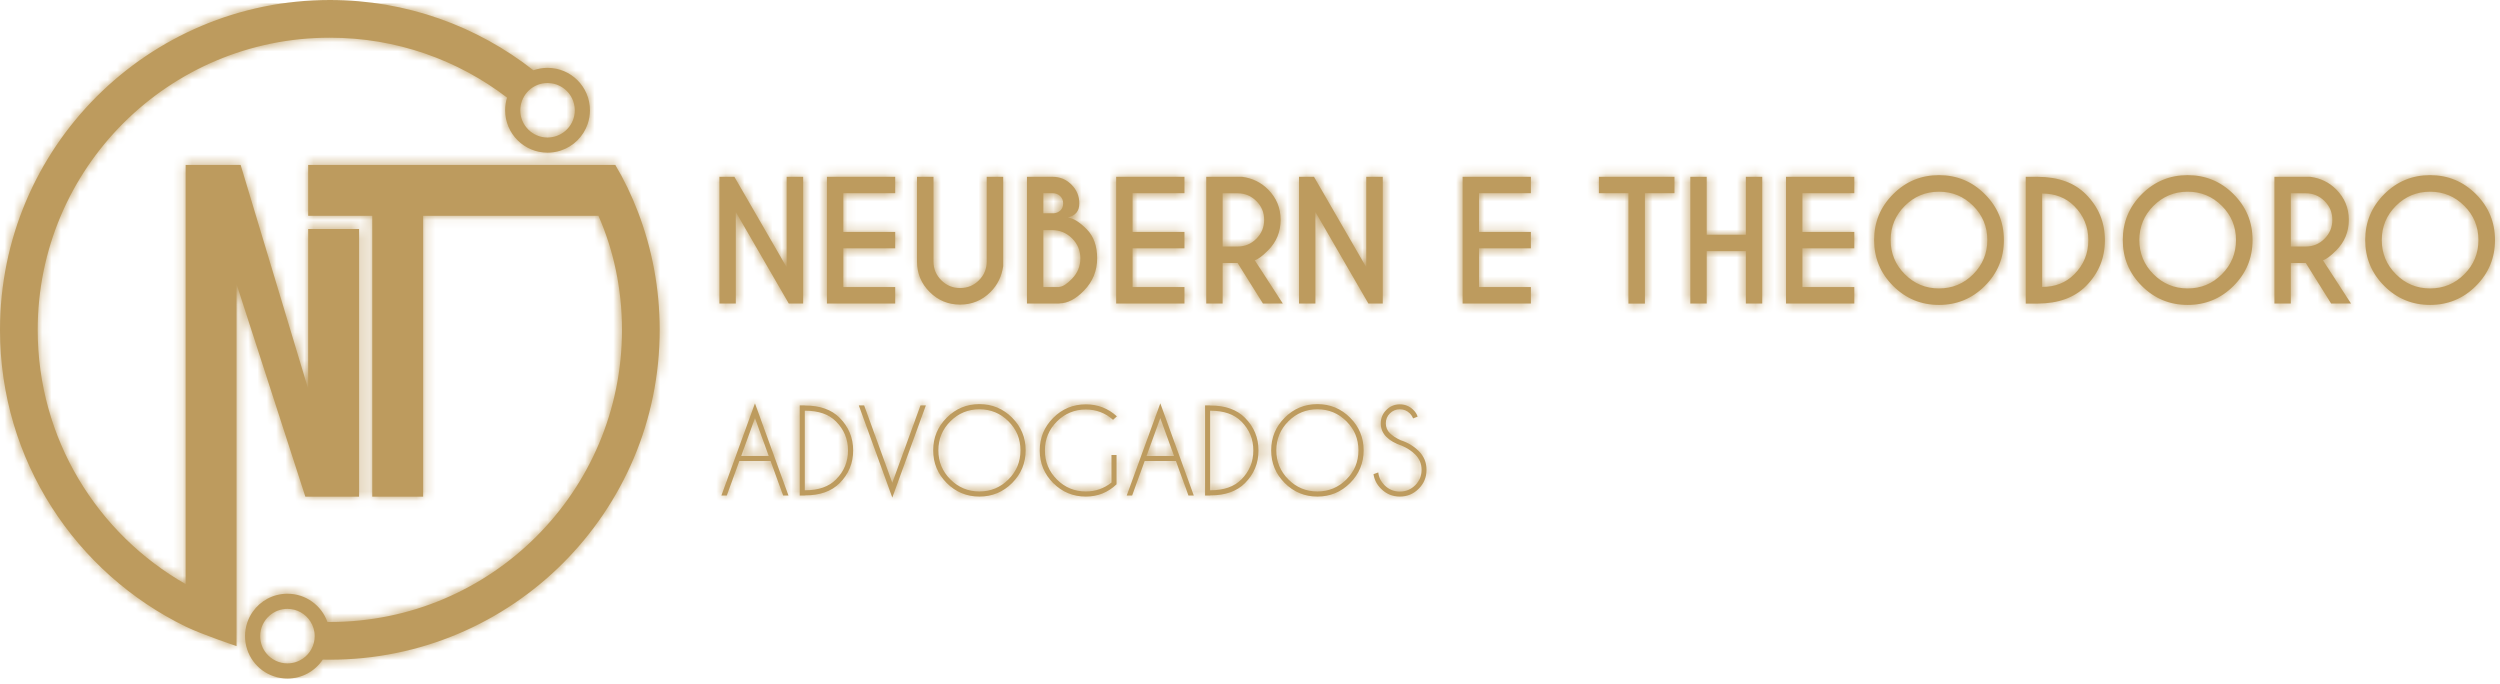 <?xml version="1.0" encoding="UTF-8"?>
<svg width="267px" height="73px" viewBox="0 0 267 73" version="1.1" xmlns="http://www.w3.org/2000/svg" xmlns:xlink="http://www.w3.org/1999/xlink">
    <!-- Generator: Sketch 56.3 (81716) - https://sketch.com -->
    <title>Rectangle Copy 10</title>
    <desc>Created with Sketch.</desc>
    <defs>
        <path d="M76.833,18.884 L78.433,18.884 L84.016,28.546 L84.016,18.884 L85.777,18.884 L85.777,32.421 L84.245,32.421 L78.584,22.64 L78.584,32.421 L76.833,32.421 L76.833,18.884 Z M95.608,18.884 L95.608,20.635 L90.066,20.635 L90.066,24.773 L95.608,24.773 L95.608,26.524 L90.066,26.524 L90.066,30.661 L95.608,30.661 L95.608,32.421 L88.315,32.421 L88.315,18.884 L95.608,18.884 Z M105.381,18.884 L107.141,18.884 L107.141,28.419 C106.989,29.508 106.541,30.428 105.796,31.177 C104.893,32.08 103.808,32.532 102.538,32.532 C101.269,32.532 100.184,32.082 99.285,31.182 C98.385,30.282 97.936,29.198 97.936,27.929 L97.936,18.884 L99.696,18.884 L99.696,27.929 C99.696,28.707 99.974,29.374 100.529,29.93 C101.085,30.485 101.755,30.763 102.538,30.763 C103.328,30.763 104,30.487 104.552,29.934 C105.104,29.381 105.381,28.713 105.381,27.929 L105.381,18.884 Z M111.43,24.578 L111.43,30.662 L113.148,30.662 L113.148,30.636 C113.509,30.614 113.957,30.323 114.494,29.765 C115.086,29.155 115.382,28.431 115.382,27.59 C115.382,26.761 115.087,26.052 114.498,25.462 C113.909,24.873 113.199,24.578 112.37,24.578 L111.43,24.578 Z M111.43,20.635 L111.43,22.776 L112.573,22.776 C112.832,22.753 113.055,22.655 113.242,22.48 C113.444,22.293 113.546,22.042 113.546,21.727 C113.546,21.411 113.44,21.15 113.228,20.944 C113.017,20.738 112.747,20.635 112.421,20.635 L111.43,20.635 Z M112.421,18.884 C113.204,18.884 113.876,19.161 114.434,19.718 C114.992,20.273 115.272,20.943 115.272,21.727 C115.272,22.534 114.866,23.033 114.053,23.224 C114.64,23.309 115.307,23.727 116.055,24.477 C116.802,25.227 117.176,26.264 117.176,27.59 C117.176,28.916 116.71,30.061 115.78,31.026 C114.905,31.934 114.028,32.393 113.148,32.405 L113.148,32.421 L109.68,32.421 L109.68,18.884 L112.421,18.884 Z M126.5,18.884 L126.5,20.635 L120.958,20.635 L120.958,24.773 L126.5,24.773 L126.5,26.524 L120.958,26.524 L120.958,30.661 L126.5,30.661 L126.5,32.421 L119.207,32.421 L119.207,18.884 L126.5,18.884 Z M130.578,20.644 L130.578,26.329 L132.177,26.329 C132.957,26.329 133.623,26.052 134.179,25.496 C134.735,24.94 135.012,24.268 135.012,23.478 C135.012,22.694 134.735,22.025 134.179,21.473 C133.623,20.92 132.957,20.644 132.177,20.644 L130.578,20.644 Z M132.177,28.089 L130.578,28.089 L130.578,32.421 L128.828,32.421 L128.828,18.884 L132.668,18.884 C133.757,19.03 134.677,19.479 135.427,20.229 C136.324,21.131 136.772,22.215 136.772,23.478 C136.772,24.753 136.324,25.842 135.427,26.744 C134.807,27.365 134.332,27.714 134.006,27.793 L137.009,32.421 L134.886,32.421 L132.177,28.089 Z M138.735,18.884 L140.335,18.884 L145.918,28.546 L145.918,18.884 L147.679,18.884 L147.679,32.421 L146.147,32.421 L140.486,22.64 L140.486,32.421 L138.735,32.421 L138.735,18.884 Z M163.5,18.884 L163.5,20.635 L157.958,20.635 L157.958,24.773 L163.5,24.773 L163.5,26.524 L157.958,26.524 L157.958,30.661 L163.5,30.661 L163.5,32.421 L156.207,32.421 L156.207,18.884 L163.5,18.884 Z M175.676,20.635 L175.676,32.422 L173.916,32.422 L173.916,20.635 L170.76,20.635 L170.76,18.884 L178.832,18.884 L178.832,20.635 L175.676,20.635 Z M182.276,26.82 L182.276,32.421 L180.525,32.421 L180.525,18.884 L182.276,18.884 L182.276,25.069 L186.456,25.069 L186.456,18.884 L188.207,18.884 L188.207,32.421 L186.456,32.421 L186.456,26.82 L182.276,26.82 Z M198.039,18.884 L198.039,20.635 L192.497,20.635 L192.497,24.773 L198.039,24.773 L198.039,26.524 L192.497,26.524 L192.497,30.661 L198.039,30.661 L198.039,32.421 L190.746,32.421 L190.746,18.884 L198.039,18.884 Z M207.084,20.474 C205.657,20.474 204.44,20.978 203.434,21.985 C202.426,22.992 201.923,24.209 201.923,25.636 C201.923,27.063 202.428,28.281 203.438,29.291 C204.447,30.301 205.663,30.805 207.084,30.805 C208.511,30.805 209.729,30.301 210.735,29.291 C211.742,28.281 212.246,27.063 212.246,25.636 C212.246,24.209 211.742,22.992 210.735,21.985 C209.729,20.978 208.511,20.474 207.084,20.474 Z M211.983,20.737 C213.337,22.091 214.014,23.723 214.014,25.636 C214.014,27.548 213.337,29.181 211.983,30.535 C210.629,31.889 208.996,32.565 207.084,32.565 C205.172,32.565 203.539,31.889 202.185,30.535 C200.832,29.181 200.155,27.548 200.155,25.636 C200.155,23.723 200.832,22.091 202.185,20.737 C203.539,19.383 205.172,18.706 207.084,18.706 C208.996,18.706 210.629,19.383 211.983,20.737 Z M218.1,20.669 L218.1,30.645 C219.494,30.645 220.636,30.196 221.528,29.3 C222.531,28.295 223.034,27.08 223.034,25.653 C223.034,24.231 222.531,23.015 221.528,22.006 C220.636,21.115 219.494,20.669 218.1,20.669 Z M217.635,18.884 C219.835,18.895 221.55,19.518 222.779,20.754 C224.128,22.113 224.802,23.746 224.802,25.653 C224.802,27.565 224.128,29.198 222.779,30.552 C221.55,31.787 219.835,32.41 217.635,32.422 L216.349,32.422 L216.349,18.884 L217.635,18.884 Z M233.643,20.474 C232.216,20.474 230.999,20.978 229.992,21.985 C228.986,22.992 228.482,24.209 228.482,25.636 C228.482,27.063 228.987,28.281 229.996,29.291 C231.006,30.301 232.222,30.805 233.643,30.805 C235.07,30.805 236.287,30.301 237.294,29.291 C238.301,28.281 238.805,27.063 238.805,25.636 C238.805,24.209 238.301,22.992 237.294,21.985 C236.287,20.978 235.07,20.474 233.643,20.474 Z M238.543,20.737 C239.896,22.091 240.573,23.723 240.573,25.636 C240.573,27.548 239.896,29.181 238.543,30.535 C237.188,31.889 235.556,32.565 233.643,32.565 C231.731,32.565 230.098,31.889 228.744,30.535 C227.391,29.181 226.713,27.548 226.713,25.636 C226.713,23.723 227.391,22.091 228.744,20.737 C230.098,19.383 231.731,18.706 233.643,18.706 C235.556,18.706 237.188,19.383 238.543,20.737 Z M244.66,20.644 L244.66,26.329 L246.259,26.329 C247.038,26.329 247.705,26.052 248.26,25.496 C248.816,24.94 249.094,24.268 249.094,23.478 C249.094,22.694 248.816,22.025 248.26,21.473 C247.705,20.92 247.038,20.644 246.259,20.644 L244.66,20.644 Z M246.259,28.089 L244.66,28.089 L244.66,32.421 L242.909,32.421 L242.909,18.884 L246.75,18.884 C247.839,19.03 248.759,19.479 249.508,20.229 C250.405,21.131 250.854,22.215 250.854,23.478 C250.854,24.753 250.405,25.842 249.508,26.744 C248.888,27.365 248.414,27.714 248.087,27.793 L251.09,32.421 L248.967,32.421 L246.259,28.089 Z M259.535,20.474 C258.108,20.474 256.89,20.978 255.884,21.985 C254.877,22.992 254.373,24.209 254.373,25.636 C254.373,27.063 254.878,28.281 255.888,29.291 C256.898,30.301 258.113,30.805 259.535,30.805 C260.962,30.805 262.179,30.301 263.185,29.291 C264.193,28.281 264.696,27.063 264.696,25.636 C264.696,24.209 264.193,22.992 263.185,21.985 C262.179,20.978 260.962,20.474 259.535,20.474 Z M264.434,20.737 C265.787,22.091 266.464,23.723 266.464,25.636 C266.464,27.548 265.787,29.181 264.434,30.535 C263.08,31.889 261.447,32.565 259.535,32.565 C257.623,32.565 255.99,31.889 254.636,30.535 C253.282,29.181 252.605,27.548 252.605,25.636 C252.605,23.723 253.282,22.091 254.636,20.737 C255.99,19.383 257.623,18.706 259.535,18.706 C261.447,18.706 263.08,19.383 264.434,20.737 Z M82.097,48.693 L80.63,44.657 L79.162,48.693 L82.097,48.693 Z M82.296,49.234 L78.964,49.234 L77.623,52.921 L77.045,52.921 L80.63,43.076 L84.208,52.921 L83.637,52.921 L82.296,49.234 Z M85.953,43.864 L85.953,52.361 L85.994,52.361 C87.422,52.361 88.519,51.977 89.284,51.206 C90.138,50.352 90.565,49.32 90.565,48.11 C90.565,46.902 90.138,45.87 89.284,45.012 C88.519,44.246 87.422,43.864 85.994,43.864 L85.953,43.864 Z M85.953,43.31 L85.994,43.31 C87.578,43.31 88.805,43.747 89.675,44.621 C90.637,45.588 91.118,46.75 91.118,48.11 C91.118,49.472 90.637,50.635 89.675,51.598 C88.805,52.472 87.578,52.908 85.994,52.908 L85.953,52.908 L85.953,52.92 L85.411,52.92 L85.411,43.298 L85.953,43.298 L85.953,43.31 Z M92.292,43.298 L95.298,51.561 L98.306,43.298 L98.882,43.298 L95.298,53.143 L91.72,43.298 L92.292,43.298 Z M104.602,43.713 C103.391,43.713 102.358,44.141 101.501,44.997 C100.645,45.853 100.218,46.887 100.218,48.097 C100.218,49.308 100.645,50.343 101.501,51.2 C102.358,52.058 103.391,52.488 104.602,52.488 C105.813,52.488 106.847,52.058 107.703,51.2 C108.559,50.343 108.987,49.308 108.987,48.097 C108.987,46.887 108.559,45.853 107.703,44.997 C106.847,44.141 105.813,43.713 104.602,43.713 Z M108.093,44.606 C109.057,45.57 109.54,46.734 109.54,48.097 C109.54,49.46 109.057,50.624 108.093,51.588 C107.129,52.553 105.965,53.035 104.602,53.035 C103.239,53.035 102.075,52.553 101.111,51.588 C100.147,50.624 99.664,49.46 99.664,48.097 C99.664,46.734 100.147,45.57 101.111,44.606 C102.075,43.642 103.239,43.159 104.602,43.159 C105.965,43.159 107.129,43.642 108.093,44.606 Z M119.247,51.724 C118.332,52.598 117.24,53.035 115.969,53.035 C114.605,53.035 113.444,52.555 112.484,51.594 C111.523,50.634 111.043,49.472 111.043,48.109 C111.043,46.75 111.523,45.59 112.484,44.627 C113.444,43.665 114.605,43.184 115.969,43.184 C117.24,43.184 118.344,43.61 119.283,44.464 L118.873,44.838 C118.047,44.104 117.079,43.737 115.969,43.737 C114.762,43.737 113.731,44.164 112.877,45.018 C112.024,45.872 111.597,46.902 111.597,48.109 C111.597,49.32 112.024,50.352 112.877,51.207 C113.731,52.061 114.762,52.488 115.969,52.488 C117.003,52.488 117.916,52.169 118.705,51.531 L118.705,48.596 L119.247,48.596 L119.247,51.724 Z M125.387,48.693 L123.92,44.657 L122.452,48.693 L125.387,48.693 Z M125.585,49.234 L122.253,49.234 L120.912,52.921 L120.335,52.921 L123.92,43.076 L127.498,52.921 L126.926,52.921 L125.585,49.234 Z M129.242,43.864 L129.242,52.361 L129.284,52.361 C130.711,52.361 131.808,51.977 132.574,51.206 C133.428,50.352 133.855,49.32 133.855,48.11 C133.855,46.902 133.428,45.87 132.574,45.012 C131.808,44.246 130.711,43.864 129.284,43.864 L129.242,43.864 Z M129.242,43.31 L129.284,43.31 C130.868,43.31 132.095,43.747 132.965,44.621 C133.927,45.588 134.408,46.75 134.408,48.11 C134.408,49.472 133.927,50.635 132.965,51.598 C132.095,52.472 130.868,52.908 129.284,52.908 L129.242,52.908 L129.242,52.92 L128.701,52.92 L128.701,43.298 L129.242,43.298 L129.242,43.31 Z M140.699,43.713 C139.488,43.713 138.454,44.141 137.598,44.997 C136.742,45.853 136.314,46.887 136.314,48.097 C136.314,49.308 136.742,50.343 137.598,51.2 C138.454,52.058 139.488,52.488 140.699,52.488 C141.91,52.488 142.943,52.058 143.799,51.2 C144.655,50.343 145.083,49.308 145.083,48.097 C145.083,46.887 144.655,45.853 143.799,44.997 C142.943,44.141 141.91,43.713 140.699,43.713 Z M144.19,44.606 C145.154,45.57 145.636,46.734 145.636,48.097 C145.636,49.46 145.154,50.624 144.19,51.588 C143.226,52.553 142.061,53.035 140.699,53.035 C139.336,53.035 138.172,52.553 137.207,51.588 C136.243,50.624 135.761,49.46 135.761,48.097 C135.761,46.734 136.243,45.57 137.207,44.606 C138.172,43.642 139.336,43.159 140.699,43.159 C142.061,43.159 143.226,43.642 144.19,44.606 Z M149.684,47.592 C148.998,47.363 148.457,47.051 148.06,46.654 C147.663,46.257 147.464,45.776 147.464,45.211 C147.464,44.657 147.663,44.181 148.06,43.782 C148.457,43.383 148.938,43.184 149.503,43.184 C150.064,43.184 150.546,43.382 150.947,43.779 C151.167,43.992 151.32,44.23 151.404,44.495 L150.917,44.687 C150.844,44.491 150.726,44.311 150.562,44.146 C150.269,43.857 149.916,43.713 149.503,43.713 C149.09,43.713 148.737,43.859 148.444,44.149 C148.152,44.44 148.006,44.794 148.006,45.211 C148.006,45.623 148.152,45.976 148.444,46.269 C148.717,46.537 149.095,46.784 149.576,47.009 C150.345,47.258 150.993,47.645 151.518,48.169 C152.075,48.723 152.354,49.392 152.354,50.178 C152.354,50.968 152.075,51.642 151.518,52.199 C150.96,52.756 150.289,53.035 149.503,53.035 C148.717,53.035 148.046,52.754 147.488,52.193 C147.043,51.748 146.777,51.23 146.689,50.641 L147.2,50.455 C147.256,50.976 147.479,51.431 147.868,51.82 C148.32,52.274 148.866,52.5 149.503,52.5 C150.145,52.5 150.692,52.274 151.145,51.82 C151.598,51.367 151.824,50.82 151.824,50.178 C151.824,49.541 151.598,48.996 151.145,48.542 C150.748,48.145 150.261,47.828 149.684,47.592 Z M30.698,70.85 C31.311,70.85 31.878,70.66 32.348,70.337 C33.109,69.812 33.61,68.934 33.61,67.939 C33.61,67.355 33.437,66.813 33.141,66.358 C32.623,65.558 31.723,65.027 30.698,65.027 C29.959,65.027 29.286,65.305 28.772,65.759 C28.169,66.292 27.787,67.07 27.787,67.939 C27.787,68.649 28.041,69.298 28.463,69.803 C28.997,70.443 29.8,70.85 30.698,70.85 Z M68.14,22.649 C69.634,26.555 70.455,30.795 70.455,35.227 C70.455,54.683 54.683,70.455 35.228,70.455 C34.975,70.455 34.722,70.451 34.471,70.445 C33.659,71.664 32.273,72.468 30.698,72.468 C28.685,72.468 26.979,71.154 26.39,69.337 C26.247,68.896 26.169,68.427 26.169,67.939 C26.169,66.967 26.476,66.067 26.997,65.33 C27.817,64.168 29.169,63.41 30.698,63.41 C32.669,63.41 34.345,64.669 34.968,66.426 C35.055,66.426 35.141,66.429 35.228,66.429 C52.46,66.429 66.429,52.46 66.429,35.227 C66.429,30.864 65.532,26.711 63.915,23.049 L45.192,23.049 L45.192,53.042 L39.757,53.042 L39.757,23.049 L32.913,23.049 L32.913,17.614 L60.952,17.614 L65.714,17.614 C66.652,19.185 67.465,20.882 68.14,22.649 Z M58.478,8.864 C56.938,8.864 55.68,10.061 55.576,11.575 C55.572,11.642 55.566,11.709 55.566,11.776 C55.566,13.384 56.87,14.688 58.478,14.688 C58.554,14.688 58.629,14.682 58.703,14.676 C60.206,14.561 61.389,13.308 61.389,11.776 C61.389,11.727 61.385,11.678 61.382,11.63 C61.307,10.13 60.1,8.932 58.597,8.87 C58.557,8.869 58.518,8.864 58.478,8.864 Z M38.348,53.042 L32.611,53.042 L25.263,30.34 L25.263,64.83 L25.263,69.003 C25.263,69.003 21.561,67.76 19.853,66.93 C8.101,61.221 2.84217094e-14,49.17 2.84217094e-14,35.227 C2.84217094e-14,15.772 15.772,1.42108547e-14 35.228,1.42108547e-14 C43.431,1.42108547e-14 50.979,2.804 56.967,7.506 C57.439,7.339 57.948,7.247 58.478,7.247 C60.979,7.247 63.007,9.275 63.007,11.776 C63.007,12.293 62.919,12.789 62.759,13.253 C62.297,14.594 61.222,15.651 59.868,16.087 C59.43,16.228 58.963,16.305 58.478,16.305 C55.976,16.305 53.948,14.277 53.948,11.776 C53.948,11.305 54.021,10.85 54.154,10.423 C48.904,6.411 42.345,4.026 35.228,4.026 C17.995,4.026 4.026,17.995 4.026,35.227 C4.026,46.869 10.403,57.02 19.828,62.382 L19.828,17.614 L25.7,17.614 L32.913,41.534 L32.913,24.458 L38.348,24.458 L38.348,53.042 Z" id="path-1"></path>
    </defs>
    <g id="03---Layout" stroke="none" stroke-width="1" fill="none" fill-rule="evenodd">
        <g id="01.home" transform="translate(-375, -15)">
            <g id="Group-20" transform="translate(375, 15)">
                <g id="Rectangle-Copy-10">
                    <mask id="mask-2" fill="white">
                        <use xlink:href="#path-1"></use>
                    </mask>
                    <use id="Mask" fill="#BD9B5E" xlink:href="#path-1"></use>
                    <g id="colors/marron" mask="url(#mask-2)" fill="#BD9B5E">
                        <g transform="translate(-19.008, 0.368)" id="Rectangle">
                            <rect x="0" y="0" width="305.316" height="72.075"></rect>
                        </g>
                    </g>
                </g>
            </g>
        </g>
    </g>
</svg>